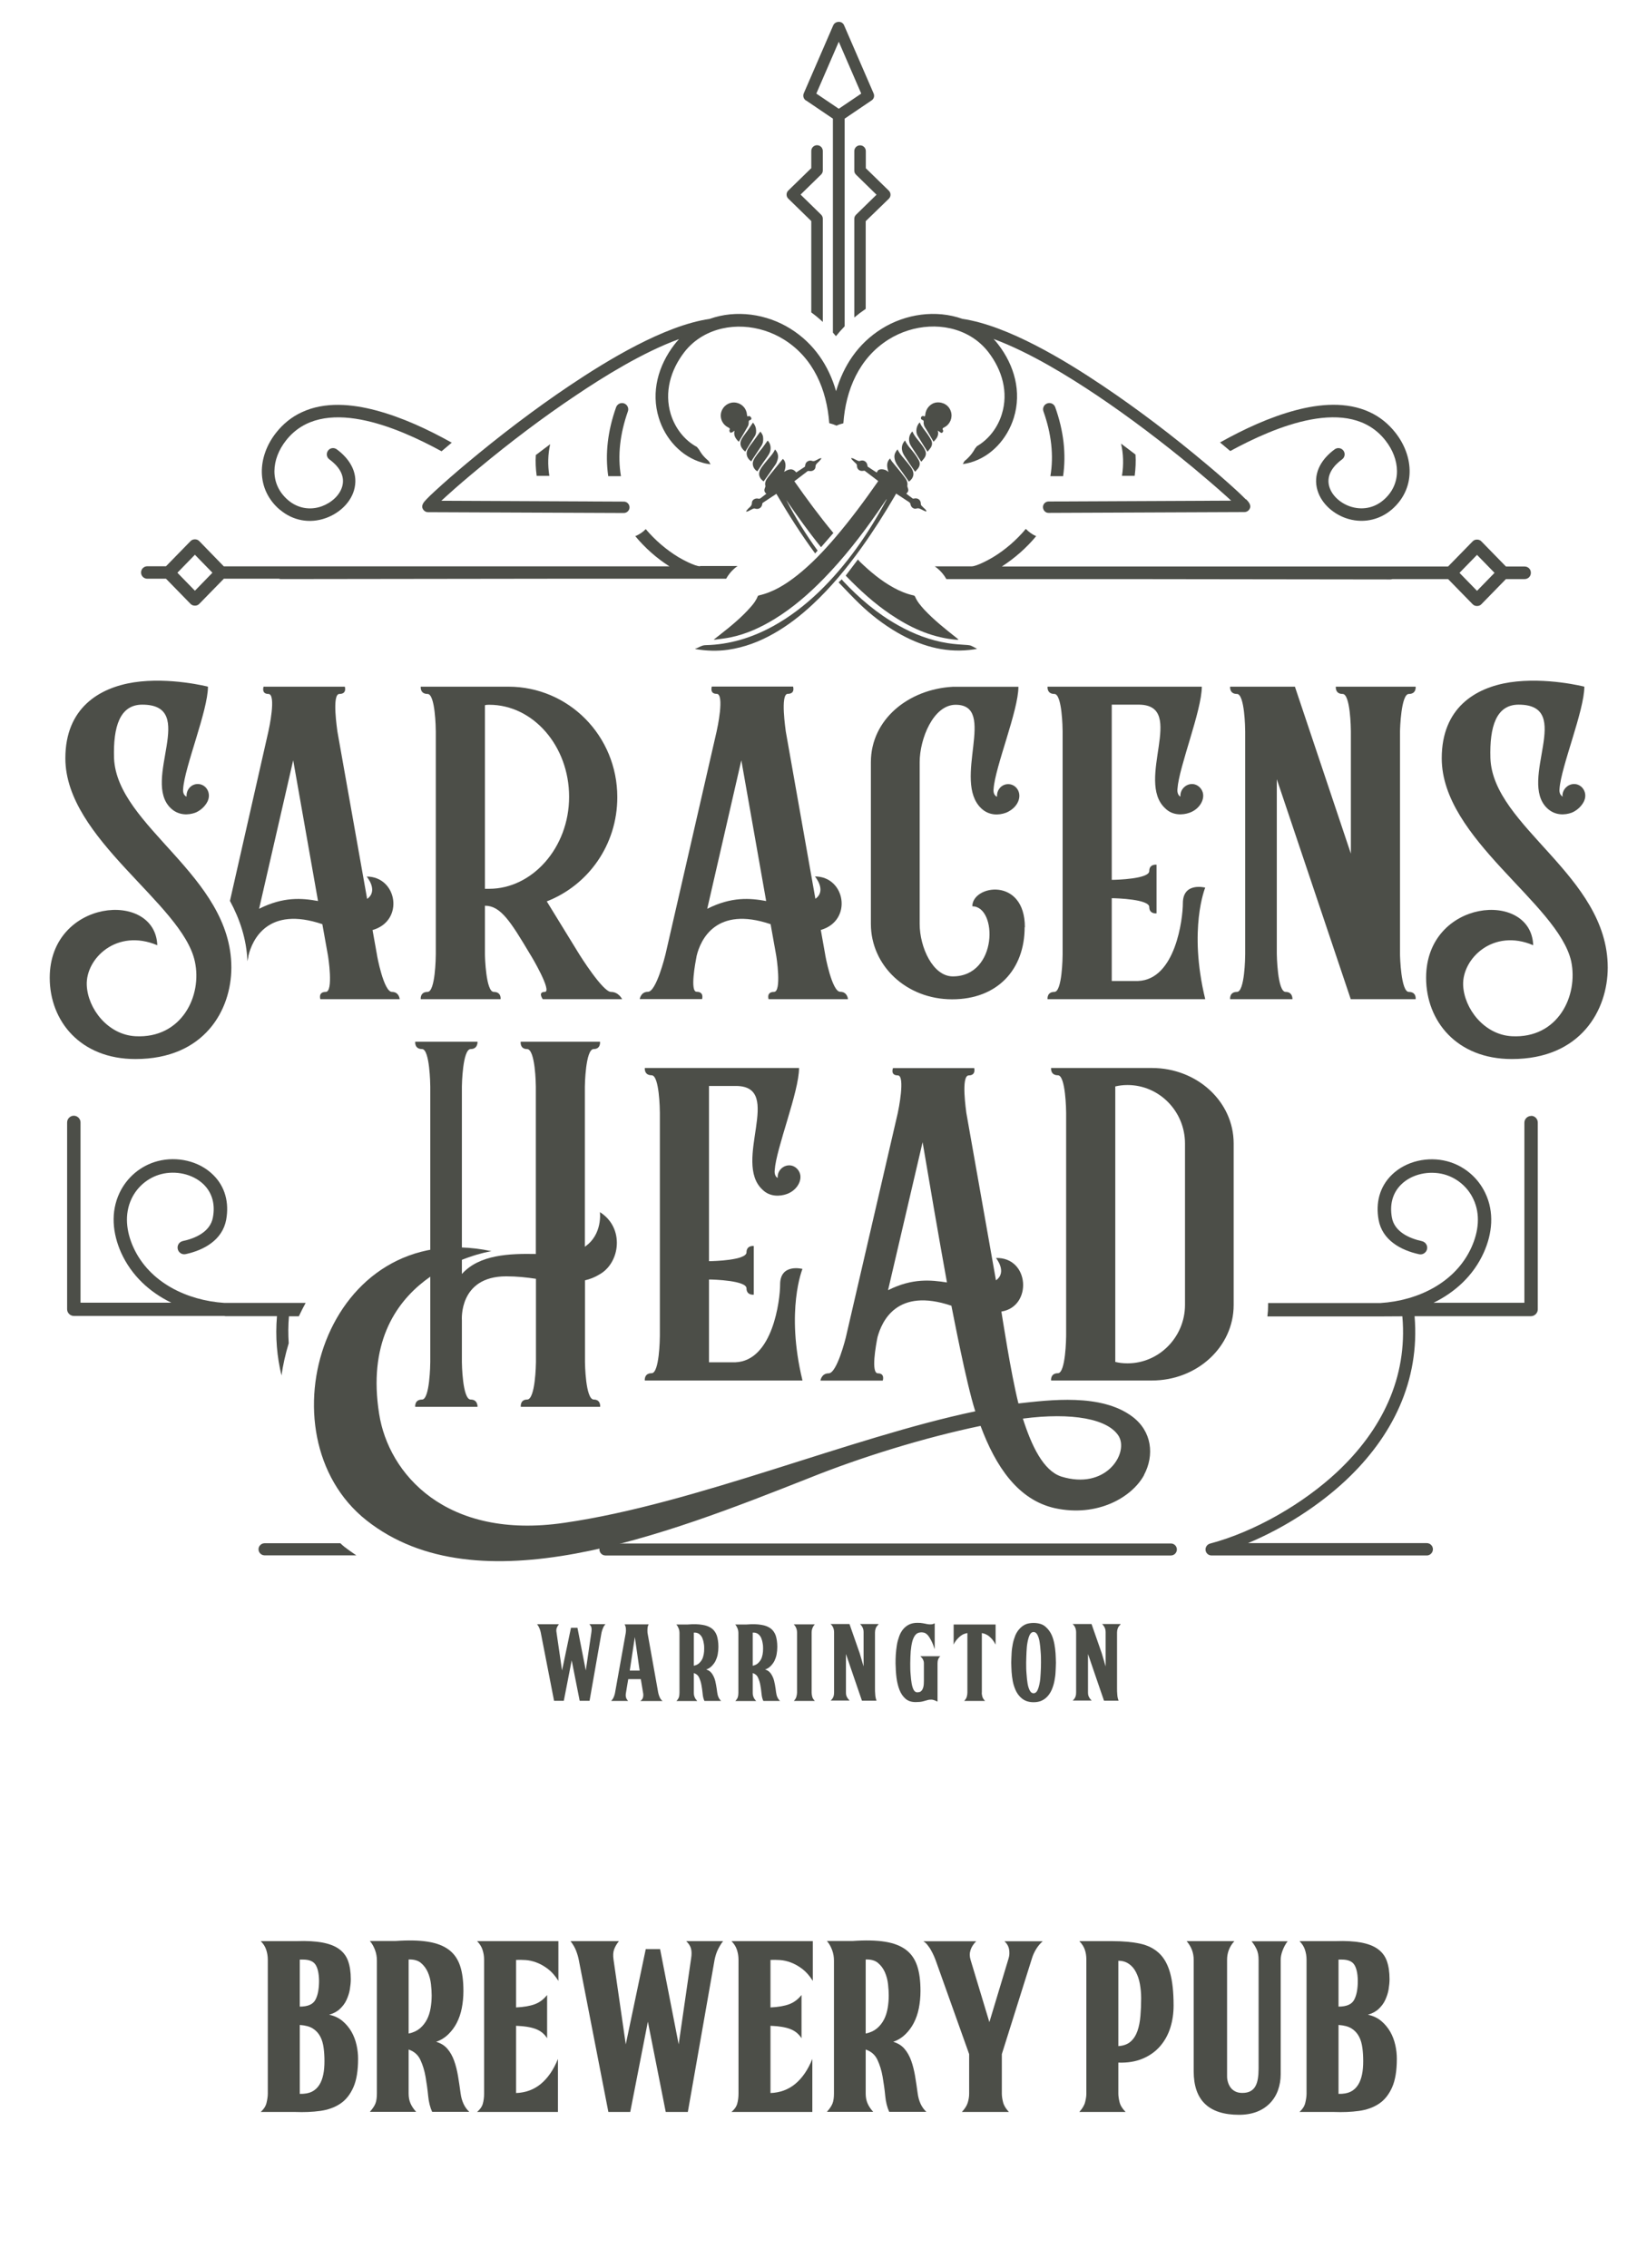 <?xml version="1.0" encoding="UTF-8"?>
<svg id="Layer_1" data-name="Layer 1" xmlns="http://www.w3.org/2000/svg" viewBox="0 0 140.1 192.87">
  <defs>
    <style>
      .cls-1 {
        fill-rule: evenodd;
      }

      .cls-1, .cls-2 {
        fill: #4c4e48;
        stroke-width: 0px;
      }
    </style>
  </defs>
  <path class="cls-2" d="m70.22,68.95h0s.01,0,.01,0c0,0,0,0-.01,0Z"/>
  <g>
    <path class="cls-2" d="m30.46,175.1c0,1-.13,1.81-.4,2.42-.27.61-.64,1.08-1.12,1.4-.48.32-1.05.52-1.7.61-.65.09-1.37.12-2.14.09h-2.92c.25-.23.42-.48.49-.77.07-.29.11-.55.11-.79v-11.39c0-.31-.05-.59-.14-.86-.09-.27-.25-.51-.46-.72h3.06c.87-.03,1.59.01,2.18.12.59.11,1.06.29,1.42.55.36.26.62.6.77,1.02s.23.94.23,1.55c0,.27-.03.55-.08.86-.05.31-.15.6-.28.89s-.32.54-.56.77c-.24.23-.55.39-.92.5.44.09.82.27,1.13.53.31.26.57.57.77.92.2.35.34.73.43,1.13s.13.79.13,1.16Zm-3.32-6.64c-.01-.64-.12-1.1-.31-1.38-.19-.28-.54-.42-1.05-.42h-.28v4c.68,0,1.12-.19,1.33-.58s.31-.93.31-1.62Zm.46,6.84c0-.39-.02-.76-.07-1.13-.05-.37-.14-.69-.29-.97-.15-.28-.36-.51-.63-.68-.27-.17-.64-.27-1.11-.3v5.86c.41.01.75-.05,1.02-.18s.48-.33.64-.58c.16-.25.27-.55.34-.89.07-.34.1-.72.1-1.13Z"/>
    <path class="cls-2" d="m39.42,169.33c0,.52-.05,1.01-.14,1.47-.09.46-.24.88-.43,1.25s-.44.7-.73.98c-.29.28-.63.49-1.02.62.4.12.72.32.96.6.24.28.43.62.57,1.01s.25.83.33,1.3c.08.47.15.96.22,1.47.09.68.34,1.21.74,1.58h-3.16c-.17-.37-.29-.83-.34-1.37s-.13-1.08-.22-1.61c-.09-.53-.24-1.01-.44-1.44-.2-.43-.53-.72-1-.88v3.74c0,.31.05.58.15.82.1.24.26.49.49.74h-3.94c.24-.27.4-.51.48-.72.08-.21.12-.49.12-.84v-11.31c0-.31-.05-.61-.16-.9-.11-.29-.25-.55-.44-.76h2.16c1.11-.08,2.03-.06,2.78.06.75.12,1.34.35,1.79.69s.76.8.95,1.37c.19.57.28,1.28.28,2.12Zm-4.66,3.62c.39-.08.71-.23.96-.44s.45-.47.6-.76c.15-.29.25-.62.31-.97.06-.35.09-.71.09-1.07,0-.28-.02-.6-.06-.96-.04-.36-.13-.7-.27-1.02-.14-.32-.34-.58-.59-.79-.25-.21-.6-.3-1.04-.29v6.3Z"/>
    <path class="cls-2" d="m47.46,179.62h-6.88c.25-.21.42-.45.49-.7s.11-.54.11-.86v-11.39c0-.31-.05-.59-.14-.86-.09-.27-.25-.51-.46-.72h6.92v3.38c-.28-.44-.58-.78-.9-1.02-.32-.24-.64-.42-.96-.54s-.63-.19-.93-.21c-.3-.02-.57-.02-.81-.01v4.04c.64-.03,1.17-.12,1.58-.27.41-.15.77-.42,1.06-.79v3.68c-.23-.36-.54-.62-.95-.78s-.97-.25-1.69-.28v5.72c.81-.03,1.52-.29,2.11-.78.59-.49,1.08-1.2,1.45-2.12v4.5Z"/>
    <path class="cls-2" d="m61.51,165.09c-.16.2-.3.43-.43.69s-.22.55-.29.87l-2.28,12.97h-1.88l-1.52-7.68-1.5,7.68h-1.86l-2.52-12.95c-.04-.21-.11-.46-.22-.75-.11-.29-.27-.56-.48-.83h4.12c-.19.23-.32.46-.41.7s-.1.53-.05.88l1.04,7.2,1.7-8.1h1.22l1.58,8.1,1.06-7.32c.05-.32.05-.59-.01-.82-.06-.23-.2-.44-.41-.64h3.14Z"/>
    <path class="cls-2" d="m69.1,179.62h-6.88c.25-.21.42-.45.49-.7s.11-.54.11-.86v-11.39c0-.31-.05-.59-.14-.86-.09-.27-.25-.51-.46-.72h6.92v3.38c-.28-.44-.58-.78-.9-1.02-.32-.24-.64-.42-.96-.54s-.63-.19-.93-.21c-.3-.02-.57-.02-.81-.01v4.04c.64-.03,1.17-.12,1.58-.27.41-.15.77-.42,1.06-.79v3.68c-.23-.36-.54-.62-.95-.78s-.97-.25-1.69-.28v5.72c.81-.03,1.52-.29,2.11-.78.59-.49,1.08-1.2,1.45-2.12v4.5Z"/>
    <path class="cls-2" d="m78.3,169.33c0,.52-.05,1.01-.14,1.47-.09.46-.24.88-.43,1.25s-.44.7-.73.98c-.29.28-.63.49-1.02.62.4.12.72.32.96.6.24.28.43.62.57,1.01s.25.83.33,1.3c.08.47.15.96.22,1.47.09.68.34,1.21.74,1.58h-3.16c-.17-.37-.29-.83-.34-1.37-.05-.54-.13-1.08-.22-1.61-.09-.53-.24-1.01-.44-1.44-.2-.43-.53-.72-1-.88v3.74c0,.31.05.58.15.82.1.24.26.49.49.74h-3.94c.24-.27.4-.51.48-.72s.12-.49.12-.84v-11.31c0-.31-.05-.61-.16-.9-.11-.29-.25-.55-.44-.76h2.16c1.11-.08,2.03-.06,2.78.06s1.34.35,1.79.69c.45.34.76.8.95,1.37.19.57.28,1.28.28,2.12Zm-4.66,3.62c.39-.08.71-.23.96-.44s.45-.47.6-.76c.15-.29.25-.62.31-.97.06-.35.09-.71.09-1.07,0-.28-.02-.6-.06-.96-.04-.36-.13-.7-.27-1.02-.14-.32-.34-.58-.59-.79s-.6-.3-1.04-.29v6.3Z"/>
    <path class="cls-2" d="m81.82,179.62c.25-.27.42-.53.5-.79s.12-.52.12-.77v-3.36l-2.82-7.9c-.04-.12-.1-.26-.17-.43-.07-.17-.16-.33-.25-.5-.09-.17-.2-.32-.31-.46s-.23-.24-.35-.31h4.5c-.23.23-.39.47-.48.74-.09.27-.09.55,0,.84l1.6,5.3,1.64-5.44c.07-.23.08-.47.04-.73-.04-.26-.17-.5-.4-.71h3.26c-.23.2-.42.43-.57.68-.15.25-.27.51-.35.78l-2.56,8.14v3.36c0,.23.04.48.11.75.07.27.24.54.49.81h-4Z"/>
    <path class="cls-2" d="m99.83,170.56c0,.67-.09,1.3-.28,1.9s-.48,1.12-.87,1.57-.88.8-1.47,1.05c-.59.25-1.28.37-2.08.34v2.64c0,.19.03.42.1.71.07.29.24.57.52.85h-3.94c.25-.28.42-.55.49-.82.07-.27.11-.51.11-.74v-11.39c0-.31-.04-.59-.13-.85-.09-.26-.24-.5-.47-.73h2.78c.92,0,1.71.07,2.37.21.66.14,1.2.41,1.63.81.43.4.74.96.94,1.67s.3,1.64.3,2.77Zm-4.7,3.46c.44-.03.79-.16,1.05-.39.26-.23.45-.54.58-.91s.21-.8.25-1.28c.04-.48.06-.98.06-1.5,0-.43-.04-.83-.11-1.22s-.19-.72-.34-1.01c-.15-.29-.35-.52-.6-.69-.25-.17-.54-.26-.89-.26v7.26Z"/>
    <path class="cls-2" d="m109.54,165.09c-.19.24-.33.51-.44.8-.11.29-.16.55-.16.78v9.75c0,.48-.08.93-.23,1.35-.15.42-.38.79-.68,1.1-.3.31-.67.56-1.11.73-.44.17-.95.26-1.52.26-2.57,0-3.86-1.23-3.86-3.7v-9.49c0-.59-.2-1.11-.6-1.58h4.06c-.41.45-.62.98-.62,1.58v9.93c0,.15.02.3.07.47s.12.32.22.46c.1.14.23.25.4.34.17.09.37.13.61.13.28,0,.51-.05.69-.15.18-.1.32-.24.42-.42.1-.18.17-.4.21-.65.04-.25.06-.53.06-.84v-9.26c0-.35-.05-.64-.16-.88-.11-.24-.25-.47-.44-.7h3.08Z"/>
    <path class="cls-2" d="m118.82,175.1c0,1-.13,1.81-.4,2.42-.27.61-.64,1.08-1.12,1.4s-1.05.52-1.7.61c-.65.09-1.37.12-2.14.09h-2.92c.25-.23.42-.48.49-.77s.11-.55.11-.79v-11.39c0-.31-.05-.59-.14-.86-.09-.27-.25-.51-.46-.72h3.06c.87-.03,1.59.01,2.18.12.59.11,1.06.29,1.42.55.36.26.62.6.77,1.02.15.42.23.94.23,1.55,0,.27-.03.55-.08.86-.05.31-.15.6-.28.89-.13.29-.32.54-.56.77-.24.23-.55.39-.92.5.44.09.82.27,1.13.53.31.26.57.57.77.92.2.35.34.73.43,1.13.09.4.13.79.13,1.16Zm-3.32-6.64c-.01-.64-.12-1.1-.31-1.38-.19-.28-.54-.42-1.05-.42h-.28v4c.68,0,1.12-.19,1.33-.58s.31-.93.31-1.62Zm.46,6.84c0-.39-.02-.76-.07-1.13-.05-.37-.14-.69-.29-.97-.15-.28-.36-.51-.63-.68s-.64-.27-1.11-.3v5.86c.41.01.75-.05,1.02-.18.27-.13.48-.33.64-.58s.27-.55.34-.89c.07-.34.1-.72.1-1.13Z"/>
  </g>
  <g>
    <path class="cls-2" d="m68.56,8.54l2.29,1.55v18.2c.08.1.18.2.26.3.23-.29.48-.57.74-.84V10.09s2.29-1.55,2.29-1.55c.2-.13.27-.38.17-.6l-2.51-5.79c-.08-.19-.26-.3-.46-.29-.19,0-.38.11-.46.29l-2.51,5.79c-.09.22-.02.46.17.6Zm2.79-4.99l1.91,4.41-1.91,1.29-1.91-1.29,1.91-4.41Z"/>
    <path class="cls-2" d="m69.01,18.81v7.76c.34.25.67.52.98.81v-8.78c0-.14-.05-.25-.15-.35l-1.74-1.7,1.74-1.7c.1-.1.15-.21.15-.35v-1.66c0-.27-.22-.49-.49-.49s-.49.22-.49.49v1.46s-1.95,1.9-1.95,1.9c-.1.1-.15.21-.15.35s.05.25.15.35l1.95,1.9Z"/>
    <path class="cls-2" d="m73.65,12.85c0-.27-.22-.49-.49-.49s-.49.22-.49.49v1.66c0,.14.05.25.15.35l1.74,1.7-1.74,1.7c-.1.1-.15.21-.15.35v8.39c.31-.26.63-.5.97-.73v-7.46s1.96-1.9,1.96-1.9c.1-.1.15-.21.15-.35s-.05-.25-.15-.35l-1.95-1.9v-1.46Z"/>
  </g>
  <g>
    <path class="cls-1" d="m95.44,40.47h1.08c.08-.62.11-1.22.07-1.81-.41-.31-.82-.63-1.23-.93.2.86.23,1.77.08,2.73Z"/>
    <path class="cls-1" d="m104.65,38.36c3.75-2.04,10.14-4.8,13.2-.9,1.24,1.57,1.44,3.7-.18,5.08-.81.69-1.86.87-2.86.52-.8-.28-1.59-.95-1.77-1.81-.19-.92.42-1.67,1.12-2.18.24-.17.29-.51.12-.74-.17-.24-.51-.29-.74-.12-1.06.77-1.81,1.91-1.53,3.26.26,1.23,1.3,2.18,2.45,2.59,1.36.48,2.81.22,3.91-.71,2.07-1.77,1.92-4.53.33-6.55-.59-.75-1.32-1.35-2.19-1.75-1.96-.91-4.27-.7-6.3-.16-2.22.59-4.41,1.61-6.43,2.74.06.05.12.1.18.15.25.21.47.4.69.58Z"/>
    <path class="cls-1" d="m46.73,40.47c-.15-.94-.12-1.84.07-2.69-.41.3-.81.61-1.22.92-.04.57-.01,1.16.07,1.77h1.08Z"/>
    <path class="cls-1" d="m89.35,40.5h1.08c.28-1.9.04-3.88-.67-5.87-.1-.28-.4-.42-.68-.32-.28.1-.42.4-.32.68.67,1.88.89,3.74.59,5.51Z"/>
    <path class="cls-1" d="m52.82,40.5c-.3-1.78-.07-3.64.59-5.51.1-.28-.05-.58-.32-.68-.28-.1-.58.05-.68.32-.71,1.99-.95,3.97-.67,5.87h1.08Z"/>
    <path class="cls-1" d="m59.55,48.16c-.44,0-1.48-.56-1.85-.78-1.03-.63-1.99-1.45-2.77-2.38-.25.26-.55.46-.89.6.82.99,1.82,1.88,2.91,2.57h-2.06s-33.08,0-33.08,0h-2.77s-2.08-2.14-2.08-2.14c-.1-.11-.23-.16-.38-.16s-.28.05-.38.16l-2.08,2.13h-1.59c-.29,0-.53.23-.53.52h0s0,.02,0,.02c0,.29.24.52.53.52h1.59s2.08,2.13,2.08,2.13c.1.11.23.16.38.16s.28-.05.38-.16l2.08-2.13h2.77s1.92,0,1.92,0c.05.02.11.03.17.03l22.8-.03h15.07c.24-.43.57-.8.97-1.08h-3.16s-.02,0-.03,0Zm-42.97,2.08l-1.49-1.53,1.49-1.53,1.49,1.53-1.49,1.53Z"/>
    <path class="cls-1" d="m23.81,43.35c1.1.94,2.55,1.2,3.91.71,1.15-.41,2.2-1.36,2.45-2.59.28-1.35-.48-2.49-1.53-3.26-.24-.17-.57-.12-.74.12-.17.24-.12.57.12.74.7.51,1.31,1.26,1.12,2.18-.18.86-.97,1.52-1.77,1.81-1,.36-2.05.17-2.86-.52-1.63-1.39-1.42-3.51-.18-5.08,3.07-3.91,9.49-1.12,13.23.92.23-.19.46-.39.71-.6.05-.05.11-.09.16-.13-2.02-1.13-4.23-2.16-6.46-2.75-2.03-.54-4.34-.76-6.3.16-.87.4-1.6,1-2.19,1.75-1.59,2.02-1.74,4.79.33,6.55Z"/>
    <path class="cls-1" d="m130.22,48.7c0-.29-.24-.52-.53-.52h-1.59s-2.08-2.13-2.08-2.13c-.1-.11-.23-.16-.38-.16s-.28.05-.38.16l-2.08,2.13h-2.77s-33.14,0-33.14,0h-2.05c1.09-.7,2.1-1.59,2.92-2.58-.33-.14-.63-.36-.88-.62-.78.94-1.75,1.78-2.79,2.41-.37.22-1.41.79-1.85.78,0,0-.02,0-.02,0h-3.08c.4.28.74.65.98,1.08h14.99s22.79.03,22.79.03c.06,0,.12-.02.17-.03h1.96s2.77,0,2.77,0l2.08,2.13c.1.11.23.16.38.16s.28-.05.38-.16l2.08-2.13h1.59c.29,0,.53-.23.53-.52h0s0-.02,0-.02Zm-4.58,1.55l-1.49-1.53,1.49-1.53,1.49,1.53-1.49,1.53Z"/>
  </g>
  <path class="cls-1" d="m105.97,42.47c-.22-.23-.46-.45-.69-.67-.88-.81-1.79-1.6-2.71-2.37-2.8-2.35-5.75-4.6-8.79-6.64-3.19-2.14-8.04-5.1-11.91-5.67-2.25-.8-4.84-.43-6.87.84-2.02,1.26-3.26,3.16-3.88,5.31-.62-2.15-1.86-4.05-3.88-5.31-2.03-1.27-4.62-1.64-6.87-.84-3.88.57-8.72,3.53-11.91,5.67-3.04,2.04-5.98,4.29-8.79,6.64-.92.77-1.83,1.56-2.71,2.37-.24.22-.47.44-.69.67-.23.24-.53.57-.23.92.09.11.23.17.37.17l16.65.07c.27,0,.49-.22.49-.48,0-.27-.22-.49-.48-.49l-15.53-.07.45-.41c.89-.81,1.81-1.59,2.73-2.35,2.65-2.2,5.43-4.31,8.29-6.22,2.32-1.56,5.65-3.64,8.75-4.77-.14.15-.26.3-.39.46-1.38,1.8-2.01,4.04-1.33,6.24.54,1.77,1.9,3.3,3.71,3.81.23.07.46.11.69.14-.04-.08-.09-.15-.12-.23-.03-.04-.07-.08-.1-.11-.18-.15-.34-.31-.49-.5-.1-.14-.2-.28-.28-.43-.06-.07-.11-.14-.17-.21-1.07-.57-1.86-1.62-2.22-2.78-.57-1.87-.02-3.76,1.15-5.28.42-.54.93-.99,1.52-1.34,2.14-1.26,4.9-1.02,6.96.27,2.52,1.57,3.64,4.28,3.85,7.11.21.05.42.12.62.21.18-.09.38-.15.58-.2.2-2.83,1.33-5.55,3.85-7.13,2.06-1.29,4.82-1.53,6.96-.27.59.35,1.1.8,1.52,1.34,1.17,1.52,1.73,3.41,1.15,5.28-.34,1.12-1.1,2.14-2.12,2.73-.05.06-.1.13-.16.2-.16.3-.37.58-.63.83-.08.08-.16.15-.24.21-.01.02-.03.04-.05.06-.04.08-.08.15-.12.22.21-.03.42-.07.63-.13,1.81-.51,3.16-2.04,3.71-3.81.68-2.21.05-4.45-1.33-6.24-.12-.16-.25-.31-.39-.46,3.09,1.14,6.42,3.21,8.75,4.77,2.86,1.92,5.63,4.03,8.28,6.22.92.77,1.84,1.55,2.73,2.35l.45.41-15.53.07c-.27,0-.49.22-.48.49s.22.49.49.48l16.65-.07c.14,0,.28-.06.37-.17.3-.35,0-.68-.23-.92Z"/>
  <path class="cls-1" d="m51.5,132.29h48.1c.28,0,.51-.23.51-.51s-.23-.51-.51-.51h-48.1c-.28,0-.51.23-.51.51s.23.51.51.51Z"/>
  <g>
    <path class="cls-2" d="m130.24,94.91c-.31,0-.57.26-.57.57v15.32s-7.73,0-7.73,0c1.84-.9,3.39-2.31,4.27-4.26.73-1.62.92-3.44.13-5.08-.63-1.33-1.83-2.33-3.25-2.7-1.61-.42-3.48-.03-4.69,1.15-1.06,1.03-1.39,2.41-1.13,3.84.31,1.71,1.87,2.58,3.44,2.92.31.07.61-.13.68-.43.07-.31-.13-.61-.43-.68-1.09-.24-2.34-.8-2.56-2.01-.19-1.05.02-2.06.8-2.82.92-.9,2.38-1.18,3.61-.86,1.1.29,2.03,1.07,2.51,2.09.64,1.33.44,2.81-.15,4.12-1.36,3.01-4.56,4.54-7.74,4.74h-9.56v.18c0,.33-.02.65-.06.96h9.37s.08,0,.13,0h.16s1.82-.01,1.82-.01c.46,5.24-1.77,9.69-5.53,13.22-2.87,2.69-7.01,5.1-10.83,6.11-.25.07-.41.31-.38.56.03.26.25.45.51.45h18.31c.28,0,.52-.24.52-.53,0-.28-.23-.52-.52-.52h-15.21c3.05-1.27,6.05-3.21,8.31-5.33,3.97-3.72,6.32-8.46,5.86-13.97h9.91c.31-.01.57-.27.57-.58v-15.89c0-.31-.25-.57-.56-.57Z"/>
    <path class="cls-2" d="m23.94,117.01c.13-.92.34-1.85.62-2.77-.05-.75-.05-1.51.02-2.29h.84c.18-.39.38-.77.58-1.14h-6.92c-3.17-.21-6.38-1.73-7.74-4.74-.59-1.31-.78-2.79-.15-4.12.49-1.03,1.41-1.8,2.51-2.09,1.23-.32,2.68-.03,3.61.86.78.76,1,1.77.8,2.82-.22,1.22-1.48,1.78-2.56,2.01-.31.07-.5.37-.43.68.07.31.37.5.68.43,1.57-.34,3.12-1.21,3.44-2.92.26-1.43-.07-2.82-1.13-3.84-1.21-1.18-3.07-1.57-4.69-1.15-1.43.37-2.62,1.37-3.25,2.7-.78,1.64-.59,3.46.13,5.08.88,1.95,2.43,3.37,4.27,4.26h-7.72s0-15.33,0-15.33c0-.31-.26-.57-.57-.57-.31,0-.57.26-.57.57v15.89c0,.31.26.57.58.57h12.76s.16.02.16.02c.04,0,.09,0,.13,0h4.22c-.15,1.77,0,3.46.39,5.06Z"/>
    <path class="cls-2" d="m29.35,131.6c-.14-.11-.27-.23-.4-.35h-6.44c-.28,0-.52.23-.52.51,0,.28.23.52.52.52h7.8c-.32-.22-.65-.44-.95-.68Z"/>
  </g>
  <g>
    <path class="cls-2" d="m74.7,40.91c-.38-.29-.76-.58-1.13-.86-.02-.02-.07-.02-.11-.01-.34.07-.58-.13-.57-.48,0-.04-.03-.08-.05-.11-.11-.11-.22-.2-.32-.31-.04-.04-.08-.1-.12-.15,0-.01.01-.02.02-.03.05.01.11.01.15.03.14.06.27.14.41.2.05.02.12.03.17.01.31-.12.6.06.64.4,0,.04.01.09.04.1.25.17.5.33.75.49.08-.2.18-.27.39-.28.22,0,.42.06.61.24-.14-.43-.21-.82.13-1.16.05.09.1.19.17.27.24.3.49.59.73.89.15.19.3.38.44.58.12.18.17.38.13.6,0,.05.02.11.04.16.08.22.05.34-.13.49.18.14.36.29.55.42.02.02.07,0,.11,0,.33-.08.59.13.58.47,0,.05.03.11.06.14.1.11.22.21.32.31.04.04.07.1.1.14,0,0-.01.02-.02.03-.04,0-.09,0-.13-.03-.1-.04-.2-.09-.3-.14-.13-.07-.24-.12-.41-.07-.23.07-.46-.11-.5-.36-.02-.1-.06-.15-.14-.2-.36-.23-.71-.47-1.08-.71-.03.05-.06.09-.08.14-.89,1.53-1.84,3.02-2.87,4.46-1.25,1.74-2.6,3.38-4.17,4.84-1.01.94-2.09,1.78-3.29,2.46-1.21.69-2.5,1.18-3.89,1.38-.91.13-1.82.1-2.72-.05-.02,0-.03-.01-.09-.03.33-.1.56-.31.9-.31,2.05-.05,3.94-.63,5.73-1.61,1.44-.79,2.73-1.79,3.91-2.92,2.36-2.28,4.2-4.94,5.74-7.82.01-.03.02-.05.02-.08-.26.37-.51.75-.77,1.12-1.39,2-2.89,3.92-4.59,5.66-1.27,1.3-2.63,2.48-4.18,3.43-1.16.71-2.38,1.27-3.71,1.55-.44.09-.89.14-1.34.2-.03,0-.06,0-.12,0,.2-.16.38-.3.56-.44.92-.72,1.82-1.46,2.59-2.34.24-.27.46-.56.59-.9.01-.04.06-.07.1-.08,1.24-.28,2.28-.94,3.26-1.71,1.21-.96,2.26-2.07,3.26-3.24,1.28-1.5,2.46-3.09,3.59-4.71.01-.02.02-.04.04-.06Z"/>
    <path class="cls-2" d="m69.56,46.82c-.05.05-.08.09-.12.13-.03.03-.06.07-.1.12-1.21-1.64-2.28-3.33-3.3-5.07-.39.26-.77.51-1.15.76-.03.02-.05.07-.05.11-.04.32-.32.49-.63.38-.04-.01-.1,0-.14.01-.14.06-.27.14-.41.21-.05.02-.11.03-.17.05,0,0-.01-.02-.02-.03.02-.04.04-.08.07-.11.06-.07.12-.14.19-.2.13-.11.23-.22.23-.42,0-.25.29-.42.55-.35.08.02.13,0,.19-.04.16-.13.32-.25.49-.38-.22-.16-.19-.35-.1-.56.01-.03.02-.06.02-.09-.07-.25.02-.48.16-.67.19-.26.4-.5.6-.75.24-.3.48-.59.72-.89.25.18.31.65.11,1.1.35-.21.7-.37,1.03.05.23-.15.48-.31.73-.48.02-.02.03-.07.03-.1.02-.32.32-.51.63-.39.05.02.13,0,.18-.01.14-.06.27-.13.4-.2.05-.02.1-.02.15-.04,0,.01.02.02.02.04-.05.06-.1.13-.15.19-.05.05-.1.1-.15.15-.11.1-.2.18-.2.35,0,.27-.27.42-.53.37-.05,0-.11-.01-.14.01-.37.28-.74.56-1.13.86,1.06,1.51,2.15,2.99,3.32,4.4-.35.4-.69.8-1.05,1.21-1.05-1.3-2.02-2.65-2.96-4.02.78,1.5,1.67,2.94,2.67,4.31Z"/>
    <path class="cls-2" d="m71.95,48.94c.34-.45.67-.89,1.03-1.36.05.06.1.13.16.19.88.85,1.81,1.63,2.89,2.22.53.29,1.08.52,1.68.65.04,0,.1.05.12.08.18.44.49.8.81,1.15.82.87,1.76,1.62,2.7,2.36.07.05.13.1.19.19-.16-.01-.31-.02-.47-.04-1.98-.23-3.72-1.05-5.34-2.15-1.37-.93-2.59-2.04-3.74-3.23-.02-.02-.03-.04-.04-.05Z"/>
    <path class="cls-2" d="m71.33,49.53c.09-.08.17-.16.28-.26.04.05.06.1.1.14,1.38,1.47,2.9,2.77,4.67,3.76,1.33.75,2.73,1.29,4.24,1.53.56.09,1.13.12,1.69.16.13.01.25.03.36.09.14.08.3.14.44.24-.22.03-.44.07-.66.09-2.2.23-4.21-.38-6.1-1.47-1.19-.69-2.28-1.53-3.27-2.49-.57-.55-1.11-1.13-1.66-1.7-.03-.03-.06-.07-.1-.11Z"/>
    <path class="cls-2" d="m79.77,36.62c.12.43-.11.69-.36.95-.17-.3-.34-.58-.5-.86-.07-.11-.14-.23-.21-.34-.1-.15-.15-.32-.13-.5,0-.07,0-.11-.08-.14-.13-.04-.18-.13-.14-.24.04-.1.14-.14.26-.09.01,0,.02,0,.06.02.01-.06.04-.11.04-.16.04-.52.45-.97.95-1.03.57-.06,1.07.25,1.23.78.16.51-.07,1.07-.54,1.32-.03.02-.08.03-.1.05-.05.05-.11.09-.05.17.05.08.04.16-.03.23-.07.07-.13.03-.2-.02-.05-.04-.11-.08-.2-.14Z"/>
    <path class="cls-2" d="m62.84,37.57c-.25-.25-.46-.52-.36-.94-.09.06-.14.11-.2.14-.05.02-.15.04-.17.02-.04-.06-.08-.16-.06-.2.07-.14,0-.19-.11-.24-.56-.28-.79-.95-.51-1.5.22-.45.73-.7,1.21-.6.5.1.86.51.9,1.01,0,.06.03.11.04.16.07-.01.14-.05.18-.03.06.03.12.09.15.16.03.08-.02.16-.11.18-.09.02-.11.07-.11.16,0,.12-.01.26-.07.36-.25.44-.51.88-.78,1.33Z"/>
    <path class="cls-2" d="m65.92,38.22c.24.25.32.54.23.86-.04.14-.09.29-.17.41-.33.49-.67.96-1.01,1.44,0,0-.01,0-.02.01-.39-.28-.49-.66-.25-1.06.14-.23.31-.43.48-.64.26-.33.57-.62.75-1.02Z"/>
    <path class="cls-2" d="m76.34,38.21c.22.46.57.79.87,1.17.12.16.25.31.35.48.25.42.16.8-.24,1.1-.01-.02-.03-.03-.04-.05-.3-.42-.59-.85-.9-1.27-.18-.25-.29-.51-.3-.81,0-.24.12-.42.26-.61Z"/>
    <path class="cls-2" d="m76.98,37.45c.2.46.56.78.84,1.17.13.18.25.36.35.55.11.23.08.46-.08.67-.07.09-.15.18-.24.28-.03-.03-.04-.05-.06-.07-.27-.4-.54-.79-.8-1.19-.13-.2-.24-.39-.27-.64-.03-.3.07-.53.26-.76Z"/>
    <path class="cls-2" d="m65.3,37.47c.31.31.32.81.11,1.16-.13.23-.3.43-.45.65-.18.27-.36.54-.54.81-.32-.19-.48-.59-.33-.93.07-.16.17-.32.28-.46.14-.2.31-.38.46-.58.16-.21.31-.43.47-.65Z"/>
    <path class="cls-2" d="m64.68,36.71c.1.12.21.27.23.45.03.27.01.53-.15.77-.24.36-.48.72-.72,1.09-.05.07-.09.15-.13.22-.37-.23-.51-.67-.3-1.04.13-.24.31-.45.47-.67.2-.28.4-.55.6-.83Z"/>
    <path class="cls-2" d="m77.61,36.69c.18.43.52.76.79,1.13.11.15.21.3.29.47.12.24.08.48-.08.69-.07.09-.15.18-.23.28-.02-.02-.04-.03-.05-.04-.28-.43-.55-.85-.83-1.28-.27-.41-.22-.92.11-1.25Z"/>
    <path class="cls-2" d="m63.38,38.4c-.45-.37-.48-.74-.27-1.1.15-.25.34-.48.51-.72.14-.21.28-.42.43-.64.11.13.22.31.25.5.03.21.04.43-.08.63-.28.45-.56.89-.83,1.34Z"/>
    <path class="cls-2" d="m78.9,38.42c-.29-.47-.58-.91-.85-1.37-.19-.33-.1-.86.19-1.13.15.39.44.68.67,1.02.11.16.22.33.31.5.1.22.08.45-.06.65-.08.11-.17.21-.26.33Z"/>
  </g>
  <g>
    <path class="cls-2" d="m51.49,138.14c-.07.09-.14.19-.19.31s-.1.25-.13.39l-1.02,5.81h-.84l-.68-3.44-.67,3.44h-.83l-1.13-5.8c-.02-.1-.05-.21-.1-.34s-.12-.25-.21-.37h1.85c-.08.1-.14.21-.18.31-.04.11-.05.24-.02.39l.47,3.23.76-3.63h.55l.71,3.63.48-3.28c.02-.14.02-.27,0-.37-.03-.1-.09-.2-.18-.29h1.41Z"/>
    <path class="cls-2" d="m54.48,144.66c.11-.08.19-.18.22-.31.03-.13.03-.26,0-.39l-.19-1.15h-1.07l-.2,1.2c-.02.12-.02.24.01.35.03.11.09.21.18.3h-1.44c.08-.08.15-.18.21-.31.06-.13.09-.25.11-.34l.92-5.14c.02-.11.02-.24.01-.37s-.05-.25-.11-.35h2.05c-.05.08-.09.19-.1.33s-.01.27,0,.39l.91,5.09c.03.14.07.27.13.4.06.13.14.23.24.31h-1.89Zm-.07-2.58l-.41-2.85-.43,2.85h.84Z"/>
    <path class="cls-2" d="m61.11,140.05c0,.23-.02.45-.06.66-.04.21-.11.39-.19.56-.09.17-.2.31-.33.44-.13.13-.28.22-.46.28.18.05.32.14.43.27.11.13.19.28.26.45s.11.37.15.58c.04.21.07.43.1.66.04.31.15.54.33.71h-1.42c-.08-.17-.13-.37-.15-.61-.02-.24-.06-.48-.1-.72s-.11-.45-.2-.65-.24-.32-.45-.39v1.68c0,.14.02.26.07.37.04.11.12.22.22.33h-1.77c.11-.12.18-.23.21-.32s.05-.22.05-.38v-5.07c0-.14-.02-.27-.07-.4-.05-.13-.11-.24-.2-.34h.97c.5-.04.91-.03,1.25.03.33.05.6.16.8.31.2.15.34.36.43.61.08.26.13.57.13.95Zm-2.09,1.62c.17-.04.32-.1.43-.2.11-.1.2-.21.27-.34.07-.13.11-.28.14-.43s.04-.32.04-.48c0-.13,0-.27-.03-.43-.02-.16-.06-.31-.12-.46s-.15-.26-.26-.35c-.11-.09-.27-.14-.47-.13v2.83Z"/>
    <path class="cls-2" d="m66.12,140.05c0,.23-.02.45-.06.66-.04.21-.11.39-.19.56-.09.17-.2.31-.33.44-.13.13-.28.22-.46.28.18.05.32.14.43.27.11.13.19.28.26.45s.11.37.15.58c.04.21.07.43.1.66.04.31.15.54.33.71h-1.42c-.08-.17-.13-.37-.15-.61-.02-.24-.06-.48-.1-.72s-.11-.45-.2-.65-.24-.32-.45-.39v1.68c0,.14.02.26.07.37.04.11.12.22.22.33h-1.77c.11-.12.18-.23.21-.32s.05-.22.05-.38v-5.07c0-.14-.02-.27-.07-.4-.05-.13-.11-.24-.2-.34h.97c.5-.04.91-.03,1.25.03.33.05.6.16.8.31.2.15.34.36.43.61.08.26.13.57.13.95Zm-2.09,1.62c.17-.04.32-.1.43-.2.11-.1.2-.21.27-.34.07-.13.11-.28.14-.43s.04-.32.04-.48c0-.13,0-.27-.03-.43-.02-.16-.06-.31-.12-.46s-.15-.26-.26-.35c-.11-.09-.27-.14-.47-.13v2.83Z"/>
    <path class="cls-2" d="m67.53,144.66c.11-.12.19-.25.22-.38s.05-.24.05-.32v-5.1c0-.28-.09-.52-.28-.71h1.79c-.18.2-.27.43-.27.71v5.1c0,.1.02.21.05.34s.11.24.22.36h-1.79Z"/>
    <path class="cls-2" d="m74.74,138.14c-.13.13-.21.24-.25.35-.04.11-.06.23-.06.35v4.73c0,.18,0,.36.02.55.01.19.05.36.11.52h-1.24c-.23-.66-.45-1.32-.68-1.98-.22-.66-.45-1.32-.68-1.99v3.26c0,.16.02.29.08.39.05.11.13.21.23.31h-1.61c.13-.12.21-.24.24-.35.04-.11.05-.23.05-.35v-5.1c0-.16-.03-.29-.08-.41-.05-.12-.13-.22-.22-.3h1.61l.87,2.49.33,1.12v-2.91c0-.16-.03-.29-.08-.39-.05-.11-.12-.21-.22-.31h1.55Z"/>
    <path class="cls-2" d="m80,140.85c-.17.14-.25.35-.25.61v3.26c-.2-.1-.37-.16-.49-.17-.12,0-.24,0-.36.04-.12.03-.25.07-.4.11-.15.04-.36.06-.61.06-.35,0-.64-.09-.86-.28-.22-.19-.39-.44-.51-.74s-.21-.66-.26-1.05c-.05-.39-.07-.79-.08-1.2,0-.25,0-.51.02-.78s.05-.53.09-.79c.04-.26.11-.5.19-.73.08-.23.19-.43.33-.61.14-.17.31-.31.51-.41.2-.1.44-.15.71-.15.2,0,.36.01.5.04.13.03.26.05.36.07.11.02.21.03.3.02.1,0,.2-.03.32-.09v2.2c-.1-.3-.2-.55-.3-.74s-.19-.34-.29-.45c-.1-.11-.2-.18-.31-.21-.11-.03-.23-.04-.36-.02-.16.02-.29.09-.4.23-.1.13-.19.32-.25.55-.06.23-.1.5-.13.81-.02.31-.04.65-.04,1.02,0,.33,0,.64.03.94.02.3.05.56.09.79.04.23.1.41.17.54s.17.2.29.21c.08,0,.15-.01.22-.03.07-.02.13-.07.19-.14.05-.07.1-.18.13-.31.03-.13.04-.31.04-.52v-1.47c0-.22-.1-.42-.3-.6h1.67Z"/>
    <path class="cls-2" d="m83.51,143.96c0,.1.02.21.05.33.03.12.11.24.23.37h-1.77c.11-.12.19-.24.22-.36s.05-.23.05-.34v-5.07c-.08.01-.17.04-.26.07-.1.03-.2.09-.3.16-.1.07-.2.17-.31.29-.11.12-.21.27-.3.46v-1.71h3.57v1.71c-.1-.19-.2-.34-.3-.46-.11-.12-.21-.21-.31-.29-.1-.07-.2-.12-.3-.16-.1-.03-.19-.06-.26-.07v5.07Z"/>
    <path class="cls-2" d="m89.82,141.41c0,.25-.02.51-.03.78-.01.27-.05.53-.1.79-.05.26-.13.51-.23.74-.1.23-.24.44-.41.61-.16.16-.34.27-.52.34-.19.07-.39.1-.61.1s-.42-.03-.61-.1c-.19-.07-.36-.18-.52-.34-.17-.17-.31-.38-.41-.61-.1-.23-.18-.48-.23-.74-.05-.26-.08-.52-.1-.79-.01-.27-.03-.53-.03-.78,0-.25.02-.51.03-.79.01-.27.05-.54.1-.8.05-.26.13-.51.22-.74.1-.23.24-.44.42-.62.16-.16.34-.27.52-.34.19-.06.39-.09.61-.09s.42.03.61.09c.19.06.36.17.52.34.18.18.32.39.42.62.1.23.17.48.22.74.05.26.08.53.1.8.01.27.03.53.03.79Zm-2.53,0c0,.32,0,.63.03.94.02.31.05.59.09.83.04.25.11.45.19.6s.19.23.32.23.24-.08.32-.23c.08-.16.14-.36.19-.61.05-.25.08-.53.09-.84.02-.31.03-.62.03-.93s0-.62-.03-.93c-.02-.31-.05-.59-.09-.84s-.11-.45-.19-.6c-.08-.15-.19-.23-.32-.23s-.24.08-.32.23-.14.36-.19.61c-.05.25-.08.53-.09.83s-.03.62-.03.93Z"/>
    <path class="cls-2" d="m95.33,138.14c-.13.13-.21.24-.25.35-.04.11-.06.23-.06.35v4.73c0,.18,0,.36.02.55.01.19.05.36.11.52h-1.24c-.23-.66-.45-1.32-.68-1.98-.22-.66-.45-1.32-.68-1.99v3.26c0,.16.02.29.08.39.05.11.13.21.23.31h-1.61c.13-.12.21-.24.24-.35.04-.11.05-.23.05-.35v-5.1c0-.16-.03-.29-.08-.41-.05-.12-.13-.22-.22-.3h1.61l.87,2.49.33,1.12v-2.91c0-.16-.03-.29-.08-.39-.05-.11-.12-.21-.22-.31h1.55Z"/>
  </g>
  <g>
    <path class="cls-2" d="m19.68,82.29c0,3.6-2.28,7.78-8.16,7.78-4.68,0-7.29-3.23-7.29-6.91,0-6.71,8.98-7.49,9.15-2.77-3.44-1.45-6.09,1.12-6,3.39.08,1.99,1.78,4.22,4.14,4.35,3.93.21,5.71-3.44,5.05-6.38-1.08-4.93-11.01-10.39-11.01-17.26,0-4.26,2.86-6,5.84-6.46,3.06-.46,6.29.37,6.29.37,0,2.03-1.99,6.83-2.11,8.69-.04.33.08.58.29.66v-.08c0-.54.41-.99.95-.99s.95.45.95.99c0,.17-.04.33-.12.5-.04.08-.33.66-1.04.95-.58.21-1.41.25-2.07-.37-2.53-2.36,2.36-8.82-2.44-8.82-1.9,0-2.48,1.86-2.4,4.55.25,5.84,9.98,9.98,9.98,17.8Zm14.32,2.69h-6.75s-.21-.62.46-.62.21-3.02.17-3.19l-.46-2.57c-4.64-1.57-5.96,1.32-6.29,2.69,0,.12-.04.25-.08.46-.08-1.9-.66-3.6-1.49-5.13l3.27-14.41c.04-.17.7-3.19,0-3.19-.62,0-.41-.62-.41-.62h6.91s.21.62-.46.62-.17,3.11-.17,3.19l2.53,14.24c.99-.7-.04-1.9-.04-1.9,2.61,0,3.23,3.77.5,4.55l.37,2.07c0,.08.58,3.19,1.28,3.19.62,0,.66.62.66.62Zm-6.95-8.36l-2.11-11.96-2.9,12.63c2.07-1.04,3.64-.91,5.01-.66Z"/>
    <path class="cls-2" d="m52.92,84.98h-6.75s-.45-.62.17-.62c.66,0-1.12-3.02-1.24-3.19-1.7-2.86-2.53-4.14-3.85-4.14v4.14c0,.17.08,3.19.75,3.19s.58.62.58.62h-6.79s-.08-.62.58-.62.7-2.94.7-3.19v-18.96c0-.25-.04-3.19-.7-3.19s-.58-.62-.58-.62h7.45c5.13,0,9.27,4.18,9.27,9.4,0,4.06-2.48,7.49-6,8.86l2.77,4.51s1.99,3.19,2.69,3.19c.66,0,.95.62.95.62Zm-4.51-17.22c0-4.31-3.06-7.82-6.79-7.82-.12,0-.25,0-.37.04v15.61h.37c3.64,0,6.79-3.48,6.79-7.82Z"/>
    <path class="cls-2" d="m72.13,84.98h-6.75s-.21-.62.46-.62.21-3.02.17-3.19l-.46-2.57c-4.64-1.57-5.96,1.32-6.29,2.69-.12.62-.58,3.06,0,3.06.66,0,.46.62.46.62h-5.3s.08-.62.7-.62c.7,0,1.45-3.02,1.49-3.19l4.35-18.96c.04-.17.7-3.19,0-3.19-.62,0-.41-.62-.41-.62h6.91s.21.62-.45.62-.17,3.11-.17,3.19l2.52,14.24c.99-.7-.04-1.9-.04-1.9,2.61,0,3.23,3.77.5,4.55l.37,2.07c0,.08.58,3.19,1.28,3.19.62,0,.66.62.66.62Zm-6.96-8.36l-2.11-11.96-2.9,12.63c2.07-1.04,3.64-.91,5.01-.66Z"/>
    <path class="cls-2" d="m87.16,78.86c0,3.56-2.28,6.13-6.17,6.13s-6.91-2.86-6.91-6.42v-13.74c0-3.64,3.19-6.21,6.96-6.42h5.59c0,2.03-1.99,6.83-2.11,8.69-.04.33.08.58.29.66v-.08c0-.54.41-.99.95-.99s.95.45.95.99c0,.62-.5,1.2-1.16,1.45-.58.21-1.41.25-2.07-.37-2.52-2.36,1.41-8.82-2.19-8.82-1.9,0-3.06,2.9-3.06,4.89v13.74c0,1.99,1.12,4.47,2.82,4.47,3.85,0,3.81-5.96,1.66-5.96,0-1.82,4.47-2.52,4.47,1.78Z"/>
    <path class="cls-2" d="m102.52,84.98h-13.41s-.08-.62.58-.62.7-2.94.7-3.19v-18.96c0-.25-.04-3.19-.7-3.19s-.58-.62-.58-.62h13.12c0,2.03-1.95,6.83-2.07,8.69-.04.33.08.58.25.66v-.08c0-.54.45-.99.99-.99.5,0,.95.45.95.99,0,.58-.46,1.2-1.16,1.45-.58.21-1.45.25-2.07-.37-2.57-2.36,1.82-8.74-2.19-8.82h-2.36v14.9c.41,0,3.19-.08,3.19-.75,0-.62.62-.54.62-.54v4.14s-.62.08-.62-.54c0-.66-2.77-.75-3.19-.75v7.04h2.24c3.19-.12,3.81-5.3,3.81-6.62,0-1.82,1.9-1.32,1.9-1.32,0,0-1.45,3.52,0,9.48Z"/>
    <path class="cls-2" d="m120.41,84.98h-5.51l-6.29-18.71v14.86s.04,3.23.75,3.23c.62,0,.58.62.58.62h-5.3s-.08-.62.58-.62.7-2.94.7-3.19v-18.96c0-.25-.04-3.19-.7-3.19s-.58-.62-.58-.62h5.51l4.76,14.2v-10.39c0-.25-.04-3.19-.7-3.19s-.58-.62-.58-.62h6.79s.08.62-.58.62-.75,2.98-.75,3.19v18.96c0,.17.08,3.19.75,3.19s.58.62.58.62Z"/>
    <path class="cls-2" d="m136.76,82.29c0,3.6-2.28,7.78-8.16,7.78-4.68,0-7.29-3.23-7.29-6.91,0-6.71,8.94-7.49,9.11-2.77-3.39-1.45-6.04,1.12-5.96,3.39.08,1.99,1.78,4.22,4.14,4.35,3.93.21,5.67-3.44,5.05-6.38-1.12-4.93-11.01-10.39-11.01-17.26,0-4.26,2.82-6,5.8-6.46,3.11-.46,6.33.37,6.33.37,0,2.03-1.99,6.83-2.11,8.69-.04.33.08.58.29.66,0-.04-.04-.04-.04-.08,0-.54.46-.99.99-.99s.95.45.95.99c0,.17-.04.33-.12.5-.04.08-.33.66-1.04.95-.58.21-1.41.25-2.07-.37-2.53-2.36,2.36-8.82-2.44-8.82-1.9,0-2.48,1.86-2.4,4.55.21,5.84,9.98,9.98,9.98,17.8Z"/>
    <path class="cls-2" d="m49.76,108.89v6.95c0,.08.04,3.19.75,3.19.62,0,.54.62.54.62h-6.75s-.08-.62.54-.62c.7,0,.75-3.02.75-3.19v-7.08c-.79-.12-1.62-.21-2.53-.21-4.06,0-3.77,3.73-3.77,3.73v3.56c0,.08.04,3.19.75,3.19.62,0,.58.62.58.62h-5.3s-.08-.62.58-.62.7-3.02.7-3.19v-23.43c0-.17-.04-3.19-.7-3.19s-.58-.62-.58-.62h5.3s.04.62-.58.62c-.7,0-.75,3.11-.75,3.19v15.94c1.49-1.66,4.06-1.74,6.29-1.7v-14.24c0-.17-.04-3.19-.75-3.19-.62,0-.54-.62-.54-.62h6.75s.08.62-.54.62c-.7,0-.75,3.11-.75,3.19v13.62c1.53-1.04,1.28-2.94,1.28-2.94,2.11,1.32,1.74,4.31-.04,5.3-.41.25-.83.41-1.24.5Z"/>
    <path class="cls-2" d="m68.26,117.41h-13.41s-.08-.62.58-.62.7-2.94.7-3.19v-18.96c0-.25-.04-3.19-.7-3.19s-.58-.62-.58-.62h13.12c0,2.03-1.95,6.83-2.07,8.69-.04.33.08.58.25.66v-.08c0-.54.45-.99.99-.99.5,0,.95.45.95.99,0,.58-.46,1.2-1.16,1.45-.58.21-1.45.25-2.07-.37-2.57-2.36,1.82-8.74-2.19-8.82h-2.36v14.9c.41,0,3.19-.08,3.19-.75,0-.62.62-.54.62-.54v4.14s-.62.08-.62-.54c0-.66-2.77-.75-3.19-.75v7.04h2.24c3.19-.12,3.81-5.3,3.81-6.62,0-1.82,1.9-1.32,1.9-1.32,0,0-1.45,3.52,0,9.48Z"/>
    <path class="cls-2" d="m97.32,125.45c-1.03,1.9-3.97,3.6-7.58,2.82-3.15-.7-5.05-3.56-6.33-7-4.76.99-10.14,2.65-14.57,4.43-12.25,4.84-28.19,11.1-37.67,3.6-9.15-7.25-3.56-25.88,10.64-22.89-.54.08-11.43,2.03-9.56,13.83.79,5.09,5.67,10.76,15.77,9.27,11.14-1.61,24.3-7.25,34.94-9.48-.79-2.48-1.9-8.36-2.03-8.98-4.64-1.57-5.92,1.32-6.29,2.69-.12.62-.58,3.06.04,3.06s.41.62.41.62h-5.3s.08-.62.7-.62c.7,0,1.45-2.98,1.49-3.19l4.39-18.96c.04-.17.66-3.19,0-3.19s-.41-.62-.41-.62h6.91s.17.62-.46.62c-.7,0-.21,3.11-.21,3.19,0,0,1.49,8.45,2.52,14.24.99-.7,0-1.9,0-1.9,2.86-.08,3.11,4.1.5,4.55h-.04c.08.46.79,5.18,1.45,7.82,2.65-.29,7.04-.87,9.69,1.12,1.66,1.24,1.9,3.27.99,4.97Zm-16.77-16.39c-.7-3.85-1.57-8.94-2.07-11.92l-2.94,12.59c2.07-1.04,3.64-.87,5.01-.66Zm14.66,13.16c-.87-1.57-4.06-2.11-8.2-1.57.74,2.32,1.74,4.43,3.27,4.93,3.77,1.16,5.67-1.9,4.93-3.35Z"/>
    <path class="cls-2" d="m104.94,97.25v13.74c0,3.56-3.11,6.42-6.96,6.42h-8.57s-.08-.62.58-.62.7-3.02.7-3.19v-18.96c0-.17-.04-3.19-.7-3.19s-.58-.62-.58-.62h8.57c3.85,0,6.96,2.86,6.96,6.42Zm-4.14,0c0-2.73-2.19-4.97-4.89-4.97-.37,0-.7.04-1.04.12v23.43c.33.08.66.12,1.04.12,2.69,0,4.89-2.24,4.89-4.97v-13.74Z"/>
  </g>
</svg>